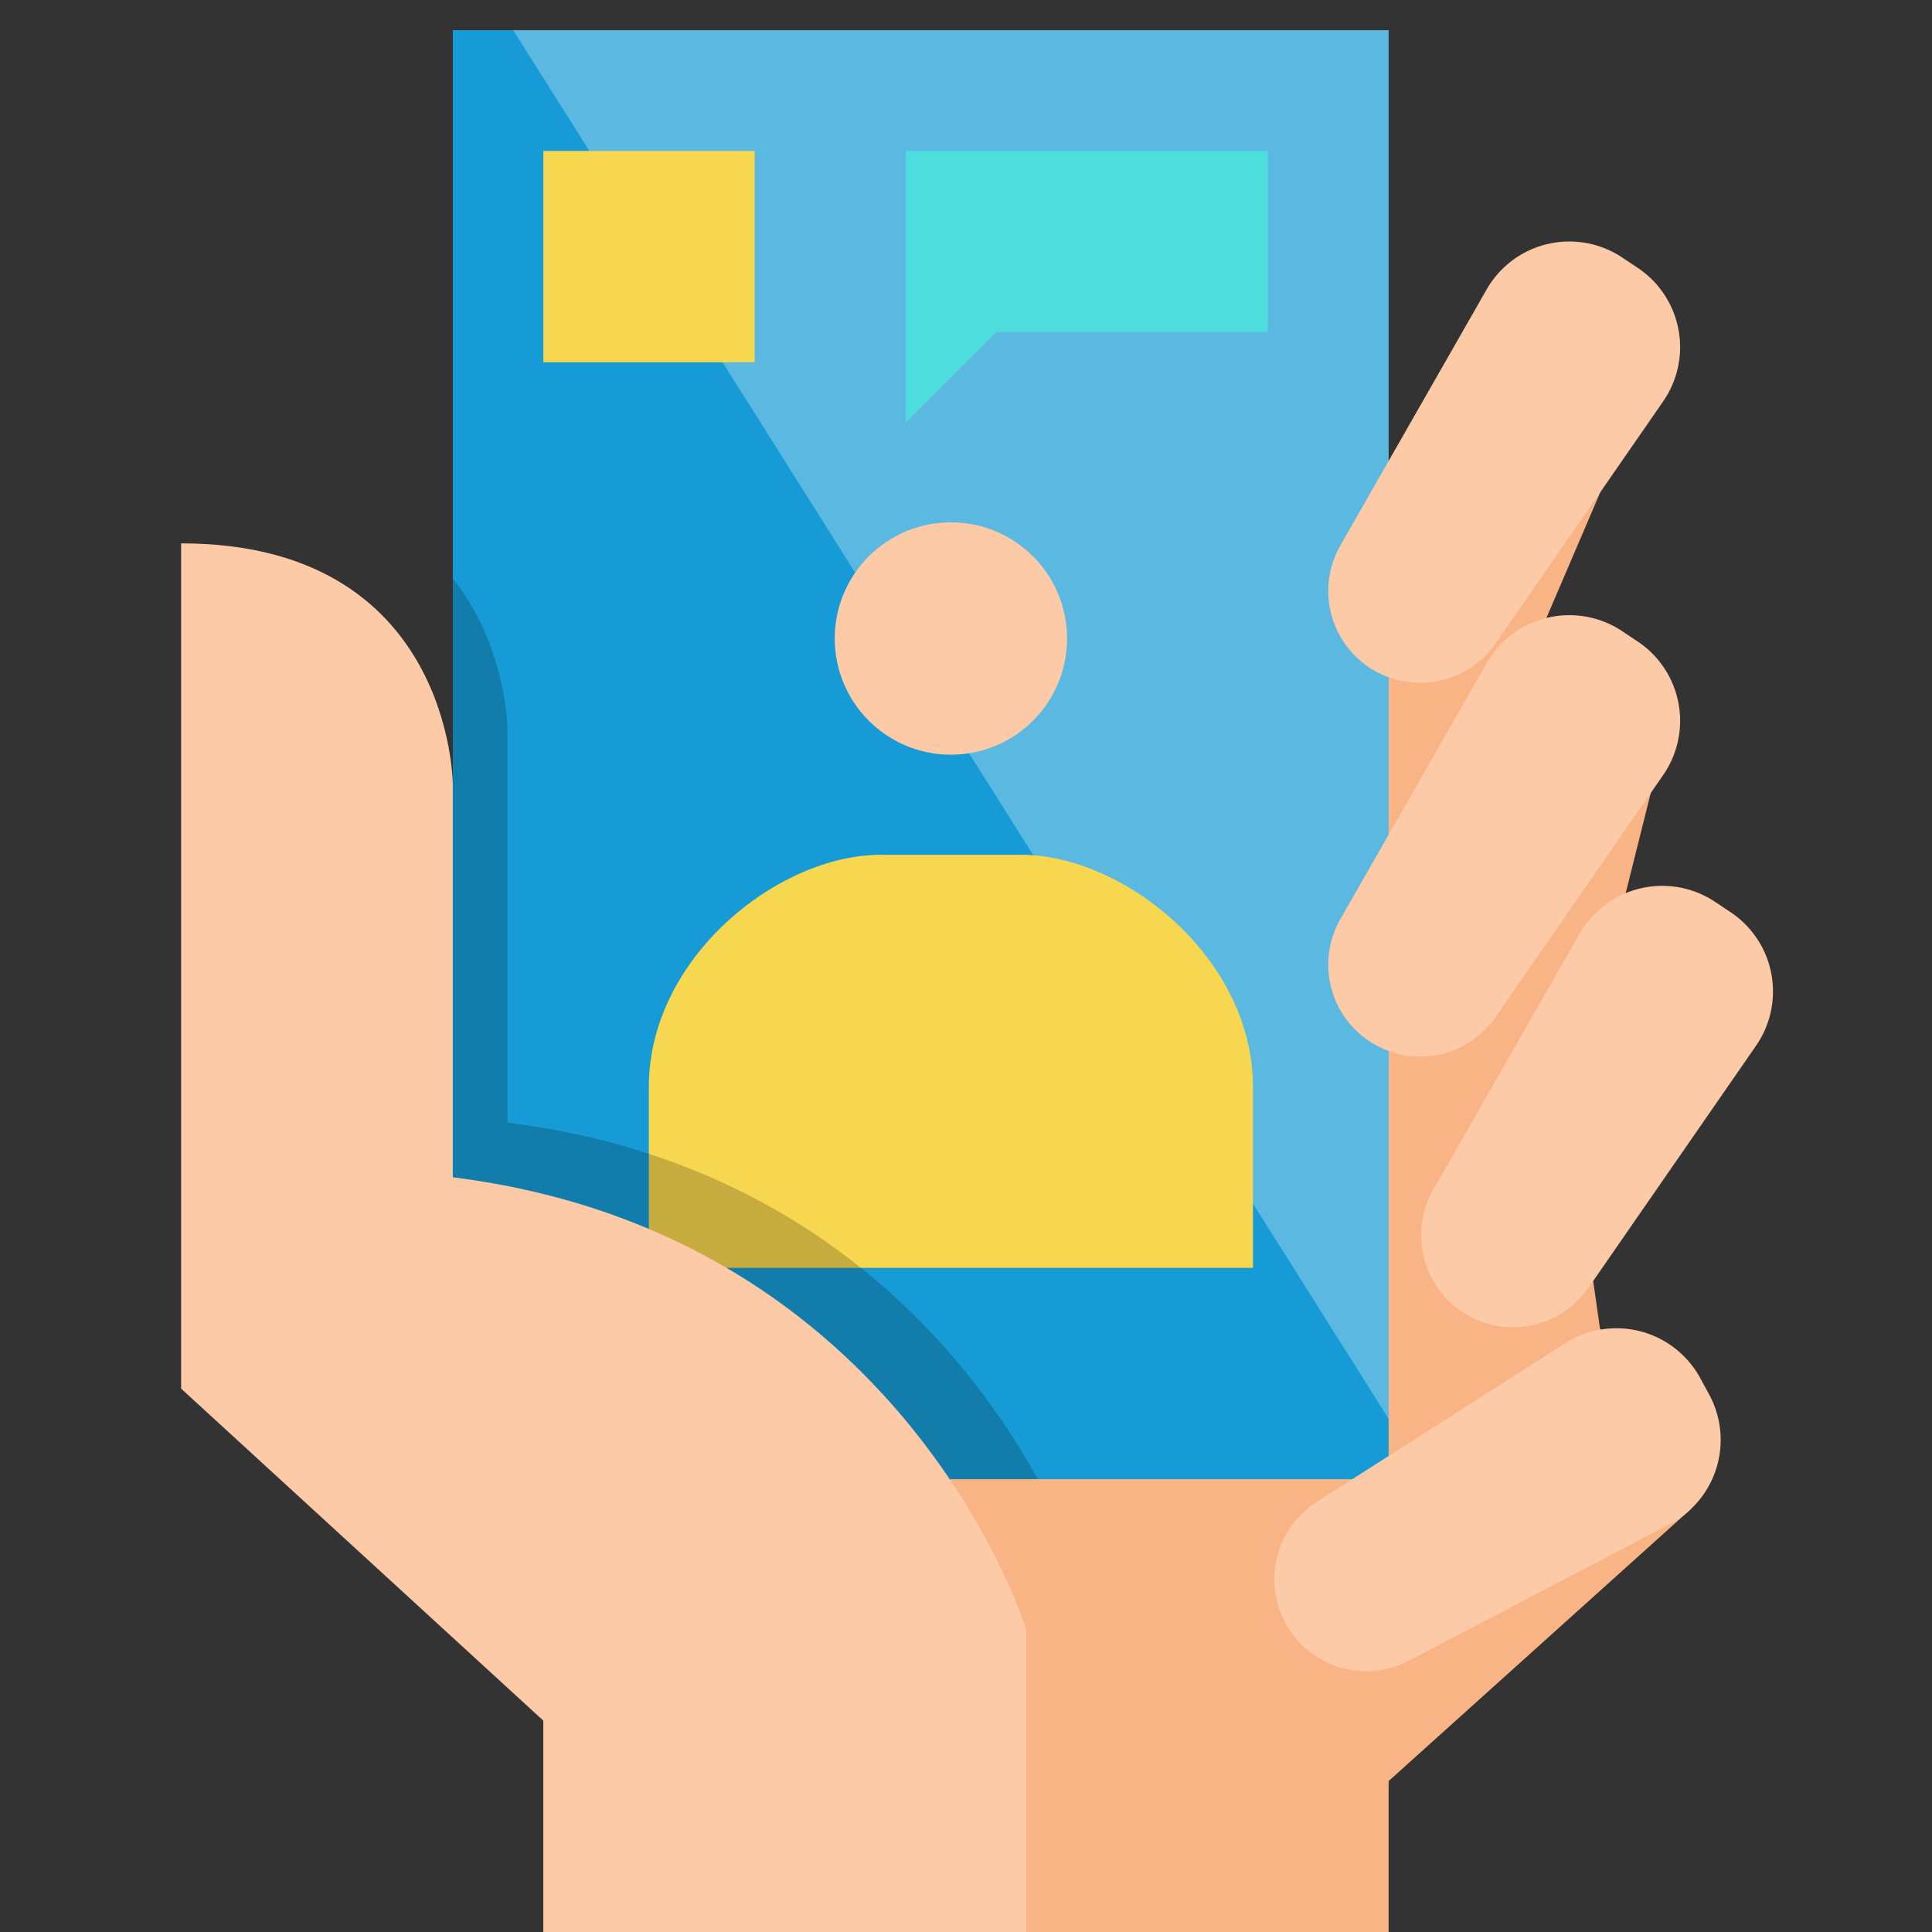 <svg id="Layer_1" height="512" viewBox="0 0 512 512" width="512" xmlns="http://www.w3.org/2000/svg" data-name="Layer 1"><rect x="0" y="0" width="512" height="512" fill="#333333" stroke="none"/><path d="m368 512v-40l80-72-24-48-8-56 24-96-32-32 24-56-77 33-211 183v184z" fill="#f9b485"/><path d="m120 8h248v384h-248z" fill="#169bd6"/><path d="m414.782 355.976-65.821 42.037a24.348 24.348 0 0 0 -7.689 33.186 24.348 24.348 0 0 0 32.08 8.909l69.091-36.142a25.259 25.259 0 0 0 10.465-34.481l-2.357-4.32a25.259 25.259 0 0 0 -35.769-9.189z" fill="#fdcaa7"/><path d="m418.574 247.5-38.748 67.8a24.348 24.348 0 0 0 8.613 32.958 24.348 24.348 0 0 0 32.546-7.019l44.383-64.108a25.259 25.259 0 0 0 -6.757-35.4l-4.094-2.73a25.259 25.259 0 0 0 -35.943 8.499z" fill="#fdcaa7"/><path d="m136 8 232 368v-368z" fill="#fafbfc" opacity=".3"/><path d="m393.96 175.76-38.748 67.809a24.348 24.348 0 0 0 8.613 32.958 24.348 24.348 0 0 0 32.546-7.019l44.383-64.108a25.259 25.259 0 0 0 -6.757-35.4l-4.094-2.73a25.259 25.259 0 0 0 -35.943 8.49z" fill="#fdcaa7"/><path d="m393.96 76.732-38.748 67.808a24.348 24.348 0 0 0 8.613 32.958 24.348 24.348 0 0 0 32.546-7.019l44.383-64.108a25.259 25.259 0 0 0 -6.754-35.395l-4.094-2.73a25.259 25.259 0 0 0 -35.946 8.486z" fill="#fdcaa7"/><path d="m336 88h-72l-24 24v-72h96z" fill="#4edddd"/><circle cx="252" cy="169.212" fill="#fdcaa7" r="30.788"/><path d="m332.05 336v-48c0-33.953-33.99-61.477-61.577-61.477h-36.946c-27.587 0-61.577 27.524-61.577 61.477v48z" fill="#f7d74f"/><path d="m144 40h56v56h-56z" fill="#f7d74f"/><path d="m134.5 297.5v-104s-.008-21.979-14.5-40.177v238.677h155.033c-17.715-32.088-58.616-84.26-140.533-94.5z" fill="#020202" opacity=".2"/><path d="m144 512v-56l-96-88v-224c72 0 72 64 72 64v104c120 15 152 120 152 120v80z" fill="#fdcaa7"/></svg>